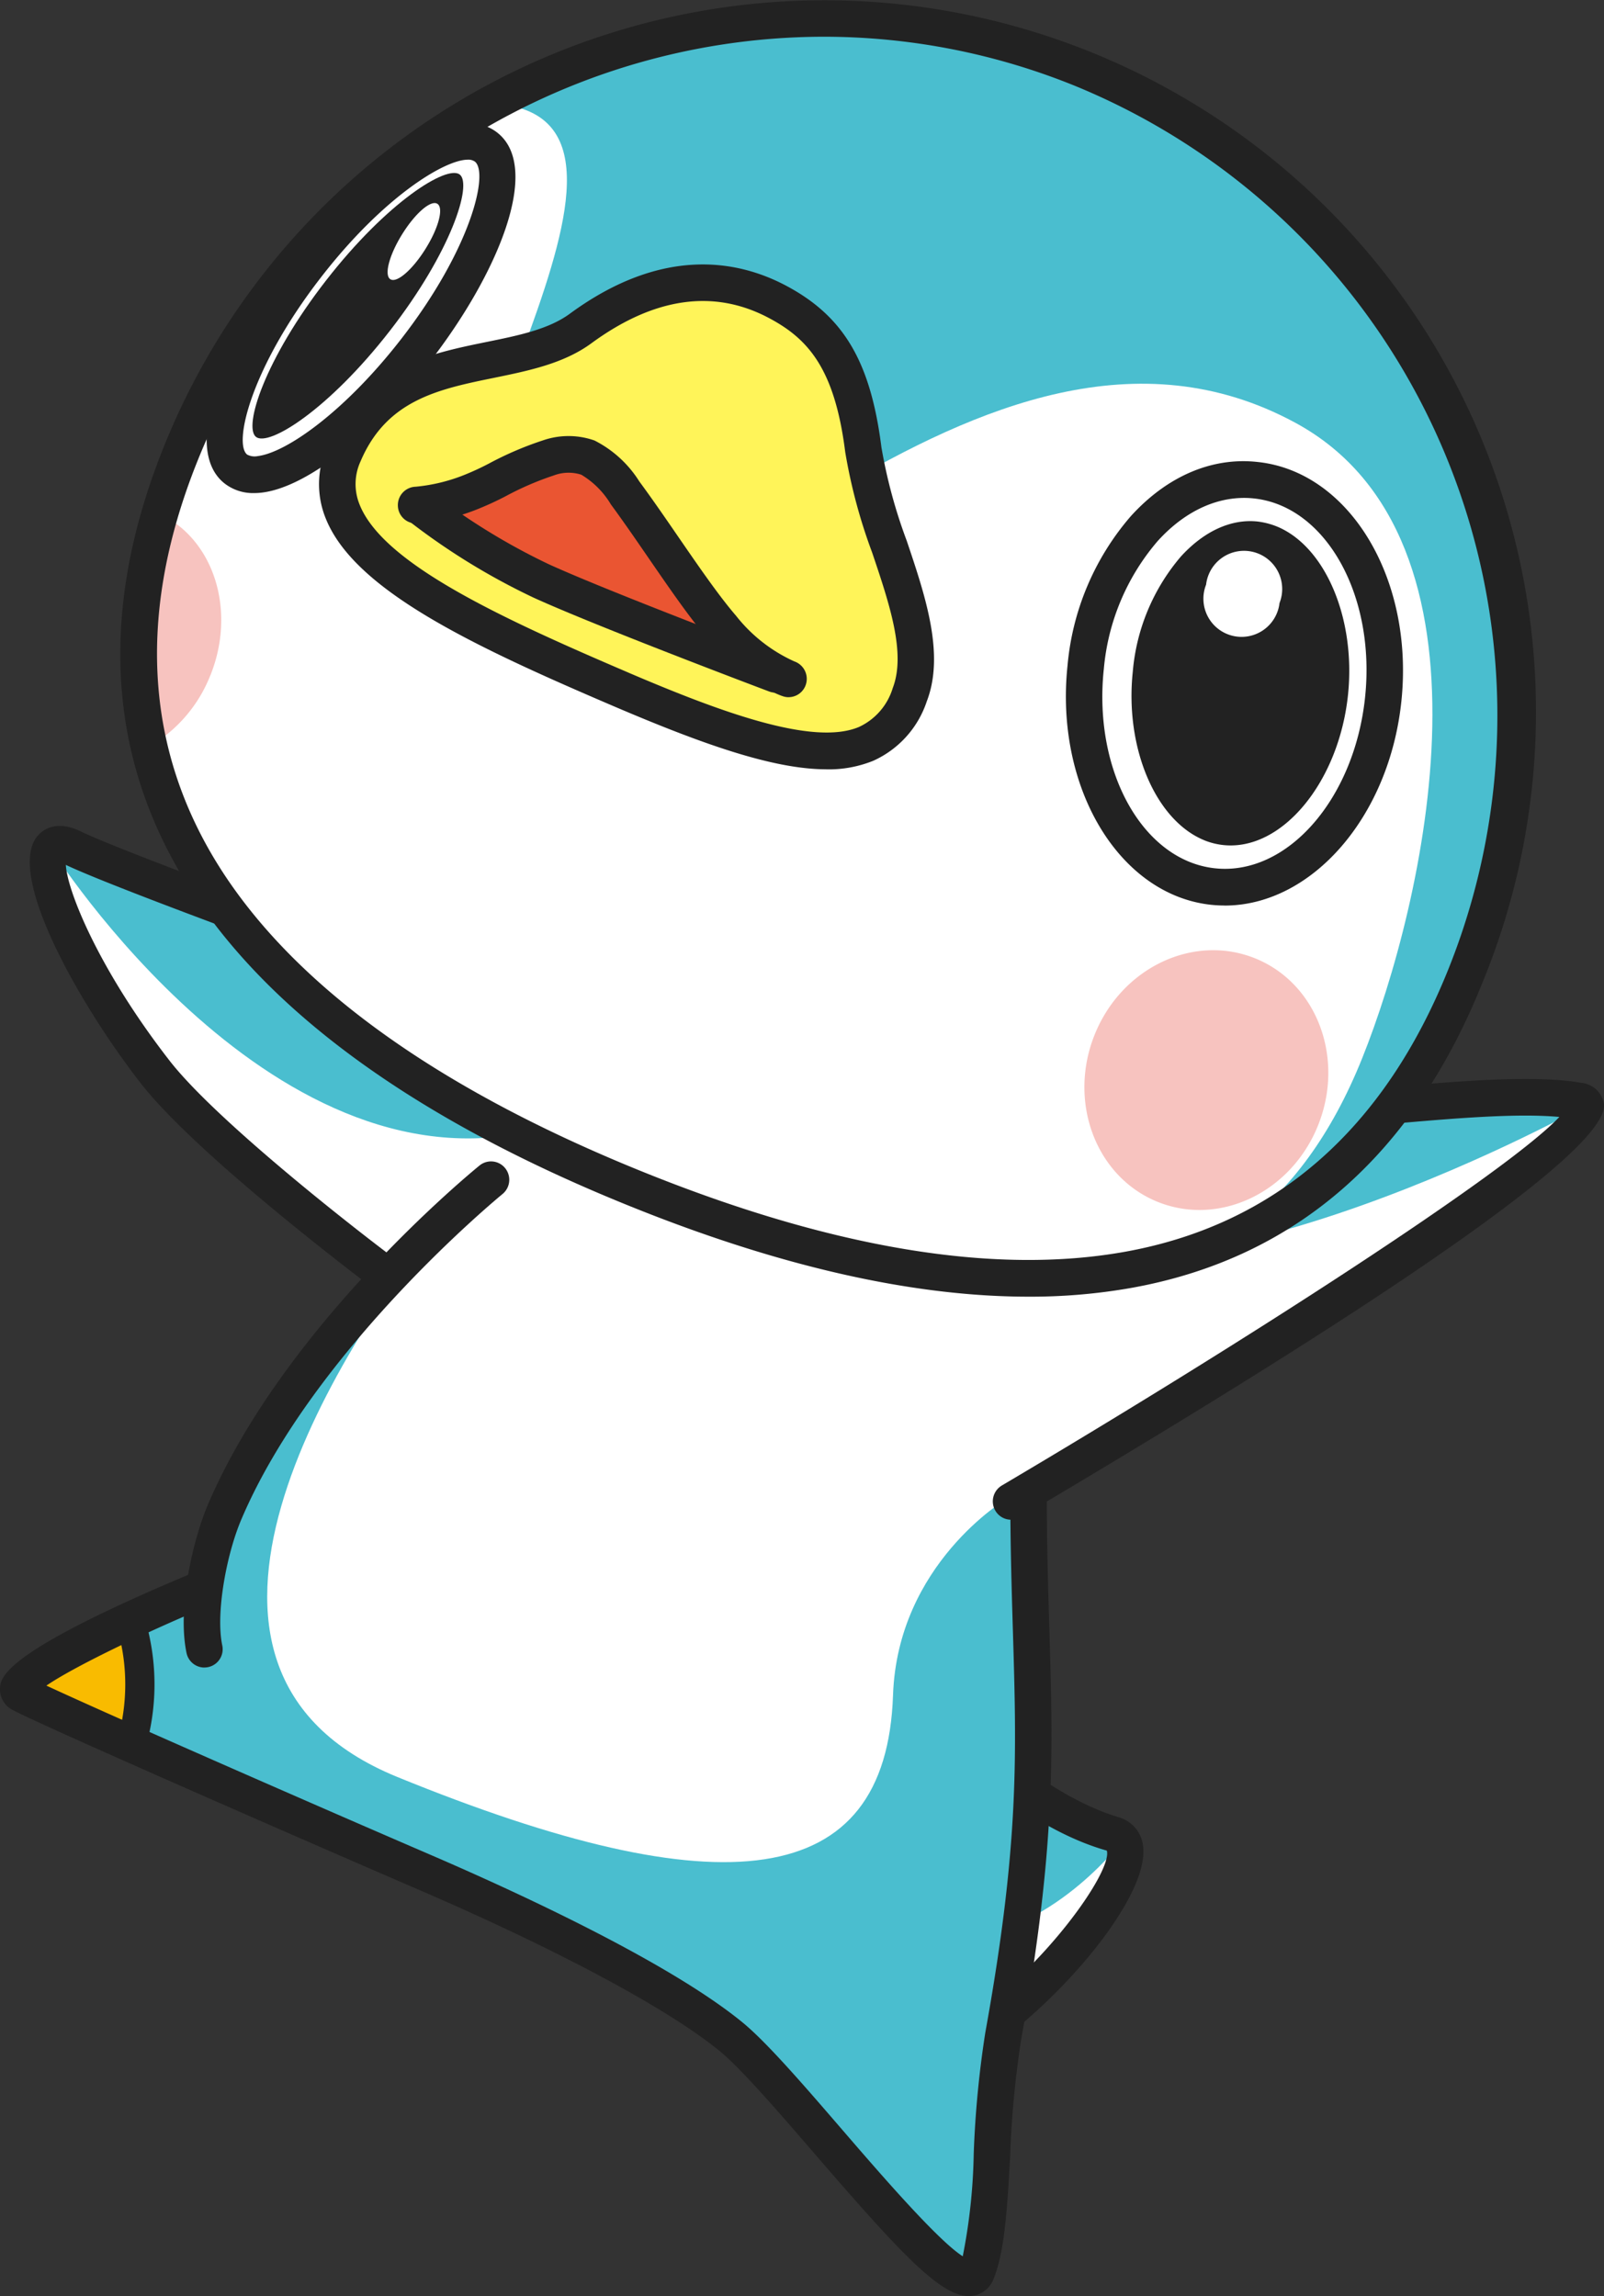 <svg xmlns="http://www.w3.org/2000/svg" width="139" height="199"><rect width="100%" height="100%" fill="#333333" stroke="none"/><defs><clipPath id="a"><path fill="none" d="M0 0h139v199H0z"/></clipPath></defs><g clip-path="url(#a)"><path d="M84.967 152.027s5.382 5.155 11.521 7c4.026 1.208-4.634 12.808-12.593 17.87" fill="#4abecf"/><path d="M96.973 159.885s-6.566 8.514-15.461 8.253c0 0 1.21 8.774 1.3 9.035s13.3-7.644 14.163-17.288" fill="#fff"/><path d="M83.895 178.487a1.592 1.592 0 01-.847-2.936c7.12-4.527 13.4-13.361 12.866-15.16-6.306-1.773-11.805-6.992-12.039-7.212a1.587 1.587 0 012.182-2.306c.049.049 5.194 4.919 10.883 6.626a2.915 2.915 0 012.115 2.488c.609 4.453-7.5 13.918-14.314 18.253a1.569 1.569 0 01-.847.247" fill="#222"/><path d="M34.986 109.376c-6.297 6.076-13.487 19.951-18.674 28.759-1.661 2.83-12.742 3.931-14.454 8.671 0 0 15.5 4.384 44.307 20.827 0 0 15.578 6.985 17.148 8.849s16.386 22.017 21.329 20.426c1.1-.355 1.347-7.65 2.229-17.514 1.5-16.693 3.21-40.644 2.263-49.963 0 0 4.415-22.337 6.538-34.353l-35.5-6.351z" fill="#4abecf"/><path d="M1.859 146.809a109.926 109.926 0 0110.758 4 18.268 18.268 0 00-.118-10.337c-3.927 1.554-9.472 3.1-10.644 6.337" fill="#f9bb00"/><path d="M11.437 152.267a1.212 1.212 0 01-.316-.041 1.274 1.274 0 01-.91-1.549 17.422 17.422 0 00.118-8.936 1.269 1.269 0 01.886-1.561 1.251 1.251 0 011.558.893 19.912 19.912 0 01-.11 10.238 1.268 1.268 0 01-1.226.956" fill="#222"/><path d="M92.493 95.784c11.661 3.379 35.451-2.119 44.755-.475 7.325 1.295-50.084 34.648-50.084 34.648M47.289 96.999l-10.016-11.8S11.101 75.803 6.295 73.485c-3.177-1.537-1.421 6 4.056 13.634 7.432 10.356 22.726 23.879 22.726 23.879" fill="#4abecf"/><path d="M83.332 105.937c-.158-1.29-.24-2.108-.24-2.108l-35.6-6.17C23.981 104.576 4.454 73.586 4.454 73.586c-.809 15.538 27.9 37.412 27.9 37.412l5.454-4.809c-8.169 10.612-26.524 38.363-3.38 47.819 28.117 11.476 42.373 9.913 42.96-7.08.389-11.381 9.772-16.972 9.772-16.972s50.42-28.012 49.494-33.739c0 0-37.561 20.71-53.325 9.719" fill="#fff"/><path d="M33.263 111.953a1.579 1.579 0 01-.949-.318c-1.559-1.177-15.392-11.672-20.12-17.752C6.855 87.015.54 75.839 3.215 72.497c.4-.487 1.549-1.517 3.768-.445 4.676 2.256 30.562 11.556 30.826 11.646a1.592 1.592 0 01.958 2.032 1.572 1.572 0 01-2.021.963c-1.065-.379-26-9.333-31.041-11.734.126 2.308 2.926 9.165 8.985 16.963 3.631 4.677 13.979 12.991 19.519 17.167a1.591 1.591 0 01-.949 2.863" fill="#222"/><path d="M17.709 144.525a1.586 1.586 0 01-1.545-1.265c-.82-3.925.58-9.857 1.833-12.808 6.6-15.538 22.87-28.879 23.558-29.438a1.573 1.573 0 012.226.236 1.6 1.6 0 01-.235 2.237c-.165.135-16.354 13.416-22.639 28.216-1.27 2.99-2.233 8.087-1.647 10.9a1.583 1.583 0 01-1.551 1.918" fill="#222"/><path d="M83.956 199c-2.466 0-5.925-3.719-13.33-12.3-3.149-3.648-6.4-7.422-8.308-8.975-4.5-3.67-14.056-8.781-26.222-14.026-9.196-3.966-32.183-14.013-34.97-15.481A2 2 0 010 146.339c.04-.921.137-3.077 16.519-9.936a1.58 1.58 0 012.07.857 1.6 1.6 0 01-.853 2.08c-5.306 2.219-11.325 5.116-13.715 6.75 5.608 2.613 23.93 10.633 33.323 14.682 7.3 3.147 20.509 9.213 26.963 14.477 2.122 1.731 5.32 5.437 8.707 9.365 3.166 3.67 8.255 9.573 10.416 10.936a49.9 49.9 0 00.951-8.878 87.965 87.965 0 011.005-10.515c2.943-16.28 2.712-24 2.394-34.676-.109-3.58-.226-7.454-.23-12.05a1.582 1.582 0 113.164 0c0 4.559.121 8.4.226 11.958.314 10.462.561 18.727-2.442 35.338a84.652 84.652 0 00-.958 10.125c-.247 4.423-.46 8.242-1.437 10.656a2.288 2.288 0 01-1.761 1.461 2.351 2.351 0 01-.389.032" fill="#222"/><path d="M87.616 131.712a1.578 1.578 0 01-1.363-.785 1.6 1.6 0 01.56-2.177c21.274-12.583 43.833-27.177 48.317-31.945-3.868-.358-9.714.166-15.85.713-9.5.85-20.272 1.814-27.227-.2a1.593 1.593 0 01-1.081-1.969 1.576 1.576 0 011.959-1.089c6.383 1.852 16.845.916 26.068.092 7.134-.637 13.872-1.235 18.055-.5a2.2 2.2 0 011.933 1.753c.644 3.587-16.369 15.659-50.563 35.888a1.579 1.579 0 01-.8.219" fill="#222"/><path d="M126.986 84.602c-12.425 30.924-41.383 30.832-72.125 18.329C24.118 90.445 3.224 70.278 15.649 39.355a60.091 60.091 0 11111.337 45.247" fill="#4abecf"/><path d="M54.938 102.738c13.93 5.665 27.03 9.554 37.987 8.712s19.772-6.424 25.114-19.721 12.8-45.009-5.783-55.086C85.007 21.859 56.383 60.598 43.478 55.362c-12.9-5.252 15.013-40.629 2.19-45.784-10.7-4.292-27.02 22.529-32.357 35.811s.982 28.813 8.279 37.074 19.422 14.619 33.348 20.275" fill="#fff"/><path d="M94.859 89.677c-2.336 5.827.105 12.314 5.445 14.481s11.574-.789 13.915-6.619-.093-12.309-5.438-14.474-11.581.785-13.922 6.612M18.229 58.54c2.273-5.653.293-11.79-4.375-13.99a39.284 39.284 0 00-.93 20.158 12.36 12.36 0 005.3-6.168" fill="#f7c3bf"/><path d="M89.131 112.382c-10.132 0-21.814-2.669-34.865-7.976-17.085-6.937-29.359-15.49-36.485-25.418-8.4-11.716-9.617-25.251-3.6-40.229A61.675 61.675 0 11128.453 85.2c-6.018 14.978-16.24 23.867-30.381 26.416a50.185 50.185 0 01-8.941.766M71.39 3.183a58.553 58.553 0 00-54.275 36.768c-5.583 13.9-4.5 26.4 3.235 37.174 6.771 9.433 18.58 17.621 35.1 24.331s30.666 9.08 42.06 7.03c13-2.346 22.421-10.582 28-24.48A58.993 58.993 0 0093.209 7.463a57.871 57.871 0 00-21.82-4.28" fill="#222"/><path d="M94.077 57.863c-1.014 9.709 3.943 18.219 11.053 18.974 7.131.746 13.724-6.529 14.736-16.247s-3.93-18.219-11.046-18.974-13.724 6.53-14.743 16.247" fill="#fff"/><path d="M106.121 78.48a11.046 11.046 0 01-1.154-.06c-7.978-.848-13.569-10.144-12.458-20.722a22.867 22.867 0 015.483-12.958c3.133-3.453 7.02-5.144 11-4.7 7.969.845 13.554 10.141 12.451 20.723-1.047 10.06-7.792 17.722-15.319 17.722M95.65 58.029c-.921 8.837 3.4 16.563 9.646 17.226s12.077-6 13-14.83-3.4-16.564-9.639-17.226c-2.933-.309-5.892 1-8.327 3.685a19.647 19.647 0 00-4.678 11.145" fill="#222"/><path d="M104.363 72.825c-4.22-1.722-6.89-7.987-6.2-14.59a17.654 17.654 0 014.163-9.993c2-2.2 4.354-3.283 6.638-3.043a6.55 6.55 0 011.668.423c4.213 1.718 6.871 7.985 6.185 14.588-.791 7.59-5.734 13.562-10.8 13.031a6.145 6.145 0 01-1.659-.416" fill="#222"/><path d="M35.988 30.396c5.982-7.7 8.732-15.6 6.139-17.642s-9.555 2.563-15.532 10.263-8.737 15.6-6.148 17.635c2.6 2.048 9.556-2.56 15.542-10.261" fill="#fff"/><path d="M22.022 42.735a4.02 4.02 0 01-2.55-.826c-3.891-3.054.012-12.306 5.876-19.867S39.205 8.435 43.099 11.499s.007 12.323-5.864 19.878c-4.975 6.4-10.676 10.843-14.519 11.314a5.686 5.686 0 01-.693.044M40.536 13.84c-2 0-7.3 3.206-12.693 10.16-6.118 7.881-7.634 14.451-6.424 15.4a1.369 1.369 0 00.912.131c2.5-.307 7.564-3.88 12.41-10.118 6.118-7.872 7.629-14.449 6.411-15.407a1 1 0 00-.617-.168m-4.547 16.558z" fill="#222"/><path d="M39.843 15.128c-1.1-.861-6.285 2.355-11.593 9.186s-7.174 12.68-6.067 13.552 6.29-2.359 11.605-9.2c5.3-6.822 7.155-12.667 6.055-13.537" fill="#222"/><path d="M53.803 59.746c-14.512-6.215-27.473-12.288-24.01-20.4 4.115-9.663 14.8-6.674 20.513-10.873 6.881-5.053 12.668-4.633 17.01-2.346 4.359 2.294 6.592 5.679 7.5 12.84s6.214 15.545 4.02 21.245c-2.828 7.334-10.5 5.75-25.033-.466" fill="#fff459"/><path d="M71.616 66.675c-4.575 0-10.665-2.144-18.431-5.466-12.182-5.216-22.47-10.043-24.961-16.284a7.879 7.879 0 01.118-6.2c2.921-6.858 8.732-8.047 13.861-9.095 2.747-.559 5.338-1.09 7.171-2.436 8.064-5.919 14.6-4.613 18.678-2.47 5.054 2.66 7.39 6.6 8.332 14.05a44.447 44.447 0 002.194 8.1c1.628 4.832 3.308 9.83 1.733 13.918a8.619 8.619 0 01-4.641 5.146 10.26 10.26 0 01-4.054.741m-17.194-8.398c8.055 3.447 16.061 6.4 20.018 4.723a5.452 5.452 0 002.922-3.366c1.159-3.012-.268-7.255-1.782-11.746a46.951 46.951 0 01-2.336-8.724c-.914-7.251-3.228-9.825-6.66-11.632-4.755-2.505-9.921-1.757-15.343 2.221-2.393 1.755-5.45 2.378-8.407 2.985-4.792.979-9.316 1.9-11.584 7.23a4.716 4.716 0 00-.086 3.765c2.037 5.106 12.165 9.793 23.263 14.544z" fill="#222"/><path d="M36.483 44.42s9.4-6.914 13.561-4.832S65.717 58.32 65.717 58.32z" fill="#ea5532"/><path d="M68.346 60.427a1.541 1.541 0 01-.474-.074c-.314-.1-3.178-1.09-6.481-4.91-1.586-1.837-3.336-4.388-5.194-7.087-1.093-1.59-2.2-3.2-3.263-4.645a7.416 7.416 0 00-2.561-2.569 3.617 3.617 0 00-2.379.062 26.061 26.061 0 00-4.126 1.777 26.763 26.763 0 01-2.657 1.216 17.738 17.738 0 01-5.102 1.17 1.573 1.573 0 01-1.63-1.544 1.591 1.591 0 011.537-1.639 15.113 15.113 0 004.107-.977 22.923 22.923 0 002.329-1.076 28.948 28.948 0 014.622-1.972 6.771 6.771 0 014.443.018 9.833 9.833 0 013.887 3.551c1.152 1.563 2.277 3.2 3.389 4.82 1.808 2.625 3.514 5.106 4.982 6.808a13.492 13.492 0 005.061 3.968 1.6 1.6 0 011 2 1.577 1.577 0 01-1.5 1.1" fill="#222"/><path d="M67.212 60.032a1.584 1.584 0 01-.556-.1c-.608-.228-14.988-5.655-20.423-8.137a58.213 58.213 0 01-10.579-6.468 1.6 1.6 0 01-.268-2.234 1.58 1.58 0 012.221-.272 55.96 55.96 0 009.934 6.074c5.336 2.44 20.079 8 20.229 8.055a1.592 1.592 0 01-.556 3.08" fill="#222"/><path d="M110.88 52.266a3.308 3.308 0 11-6.362-1.595 3.308 3.308 0 116.362 1.595M36.877 21.565c-1.128 1.808-2.484 2.989-3.047 2.638s-.1-2.1 1.023-3.906 2.482-2.989 3.047-2.634.105 2.1-1.023 3.9" fill="#fff"/></g></svg>